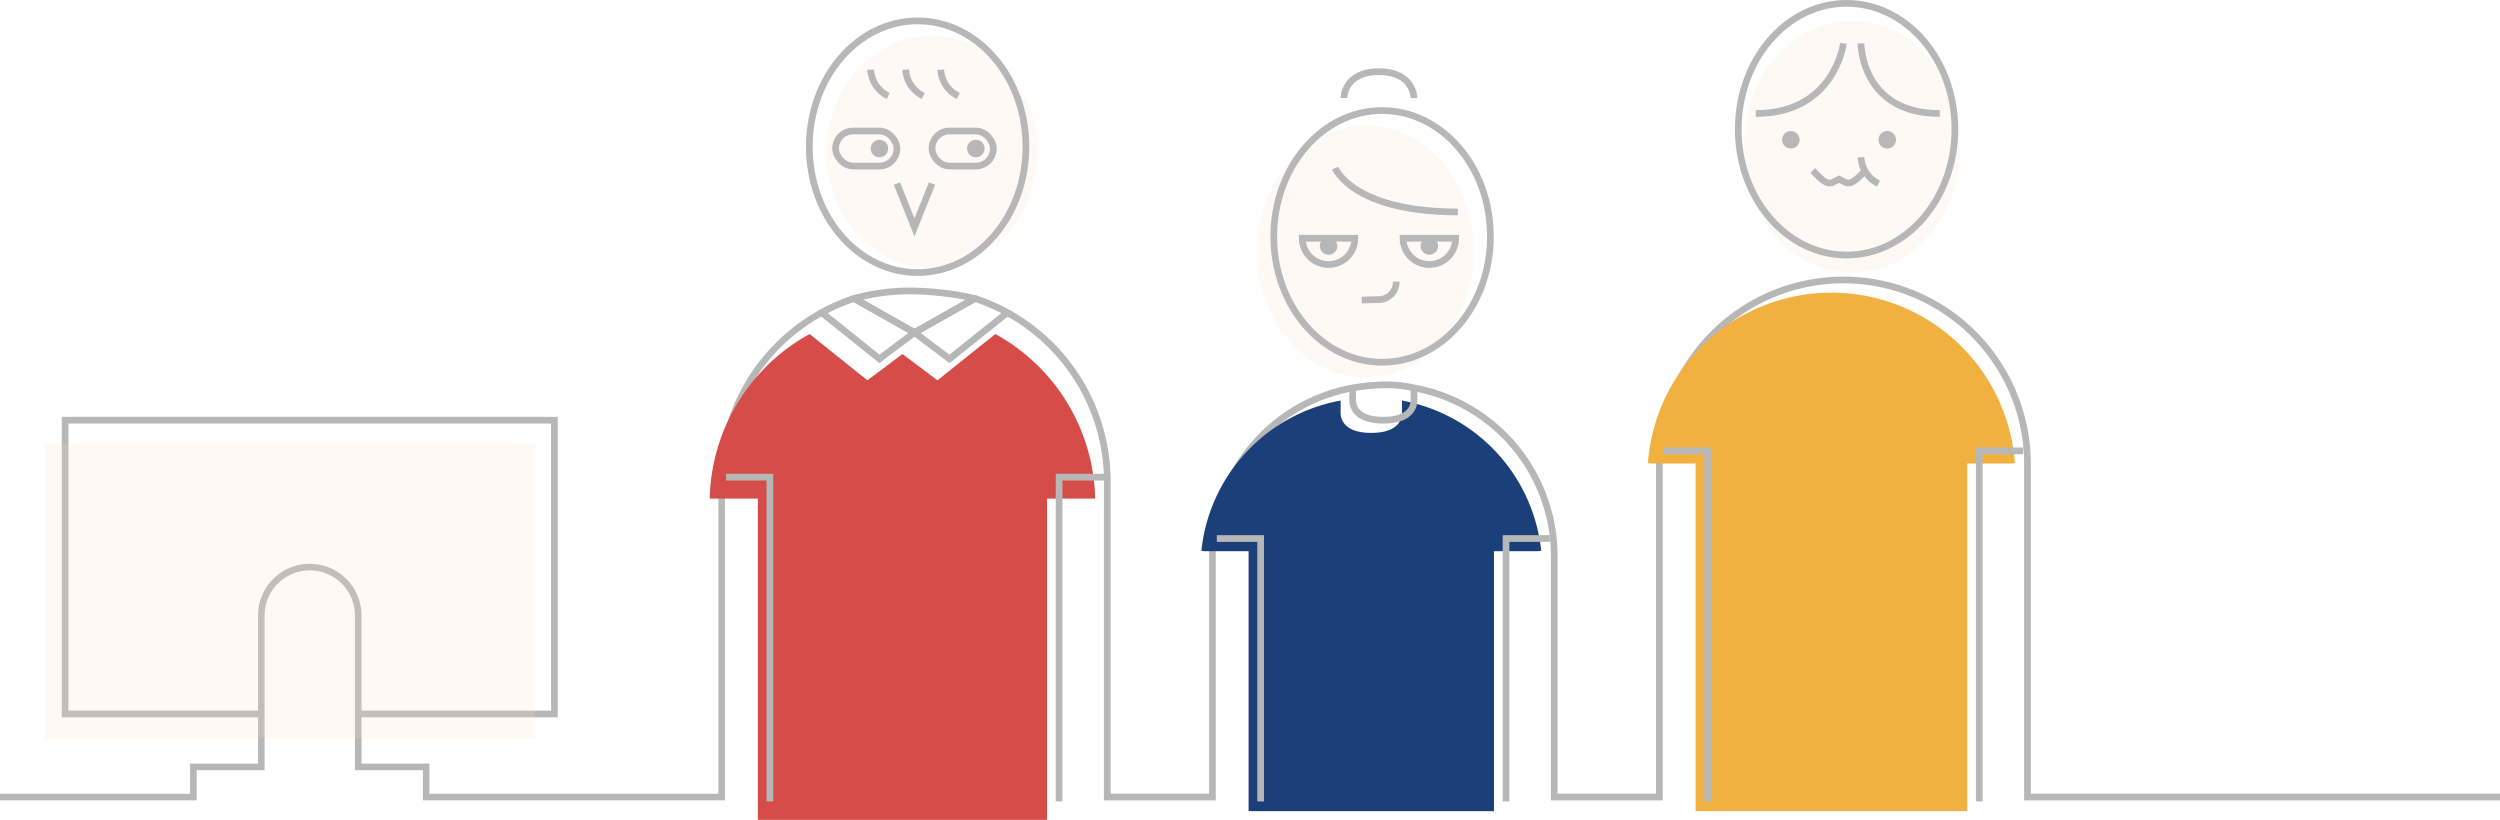 <svg xmlns="http://www.w3.org/2000/svg" width="372.746" height="122.245" viewBox="0 0 372.746 122.245">
  <g id="Layer_3" data-name="Layer 3" transform="translate(-2839.684 -1832.901)">
    <path id="Path_81" data-name="Path 81" d="M2878.643,1939.351h-29.252v-43.8h72.956v43.8h-29.252" fill="none" stroke="#b7b7b7" stroke-miterlimit="10" stroke-width="1"/>
    <path id="Path_82" data-name="Path 82" d="M2962.193,1879.508a28.691,28.691,0,0,0-14.909,25.192v47.04h-44.06v-4.494h-10.129v-22.568a7.226,7.226,0,0,0-7.226-7.226h0a7.226,7.226,0,0,0-7.226,7.226v22.568h-10.129v4.494h-28.83" fill="none" stroke="#b7b7b7" stroke-miterlimit="10" stroke-width="0.982"/>
    <path id="Path_83" data-name="Path 83" d="M3212.43,1951.74h-70.454v-49.653a27.44,27.44,0,0,0-54.88,0v49.653h-15.68v-35.933a25.482,25.482,0,0,0-20.906-25.071,19.1,19.1,0,0,0-4.237-.46,31.148,31.148,0,0,0-4.91.46,25.487,25.487,0,0,0-20.906,25.071v35.933h-15.68V1904.7a28.709,28.709,0,0,0-14.9-25.192" fill="none" stroke="#b7b7b7" stroke-miterlimit="10" stroke-width="1"/>
    <path id="Path_84" data-name="Path 84" d="M2875.727,1942.964h-29.252v-43.8h72.956v43.8h-29.252" fill="#fce2ca" opacity="0.18"/>
    <path id="Path_85" data-name="Path 85" d="M3002.969,1907.231l-.641.013h-6.533v47.9h-43.12v-47.9h-6.533l-.64-.013a28.68,28.68,0,0,1,14.9-24.526l8.611,6.9,5.226-3.92,5.227,3.92,8.624-6.9a28.695,28.695,0,0,1,14.883,24.526Z" fill="#d54c49"/>
    <path id="Path_86" data-name="Path 86" d="M3140.1,1901.978l-.575.039H3133v51.822h-40.507v-51.822h-6.533l-.575-.039a27.434,27.434,0,0,1,54.723,0Z" fill="#f1b141"/>
    <path id="Path_87" data-name="Path 87" d="M3069.478,1915.018l-.51.066h-6.533v38.755h-36.587v-38.755h-6.533l-.51-.039v-.013a25.471,25.471,0,0,1,20.763-22.41v1.83c0,.378,0,2.992,4.574,2.992s4.573-2.614,4.573-2.992v-1.83a25.488,25.488,0,0,1,20.763,22.4Z" fill="#1b3f79"/>
    <ellipse id="Ellipse_3" data-name="Ellipse 3" cx="15.715" cy="17.362" rx="15.715" ry="17.362" transform="translate(2962.928 1838.207)" fill="#fce2ca" opacity="0.18"/>
    <ellipse id="Ellipse_4" data-name="Ellipse 4" cx="16.15" cy="18.763" rx="16.15" ry="18.763" transform="translate(3027.132 1851.616)" fill="#fce2ca" opacity="0.18"/>
    <ellipse id="Ellipse_5" data-name="Ellipse 5" cx="16.15" cy="18.763" rx="16.15" ry="18.763" transform="translate(3099.688 1836.014)" fill="#fce2ca" opacity="0.18"/>
    <path id="Path_88" data-name="Path 88" d="M2997.59,1952.393v-48.346h7.179" fill="none" stroke="#b7b7b7" stroke-miterlimit="10" stroke-width="1"/>
    <path id="Path_89" data-name="Path 89" d="M2947.937,1904.047h6.533v48.346" fill="none" stroke="#b7b7b7" stroke-miterlimit="10" stroke-width="1"/>
    <path id="Path_90" data-name="Path 90" d="M3064.23,1952.393v-39.2h6.533" fill="none" stroke="#b7b7b7" stroke-miterlimit="10" stroke-width="1"/>
    <path id="Path_91" data-name="Path 91" d="M3021.11,1913.194h6.533v39.2" fill="none" stroke="#b7b7b7" stroke-miterlimit="10" stroke-width="1"/>
    <path id="Path_92" data-name="Path 92" d="M3134.79,1952.393v-52.266h6.533" fill="none" stroke="#b7b7b7" stroke-miterlimit="10" stroke-width="1"/>
    <path id="Path_93" data-name="Path 93" d="M3087.75,1900.127h6.533v52.266" fill="none" stroke="#b7b7b7" stroke-miterlimit="10" stroke-width="1"/>
    <path id="Path_94" data-name="Path 94" d="M2967.093,1877.378c-.026.013-.04.013-.066.026l9,5.083,9.016-5.083c-.026-.013-.052-.013-.078-.026a46.077,46.077,0,0,0-9.65-1.1A32.065,32.065,0,0,0,2967.093,1877.378Z" fill="none" stroke="#b7b7b7" stroke-miterlimit="10" stroke-width="1"/>
    <ellipse id="Ellipse_6" data-name="Ellipse 6" cx="16.15" cy="18.763" rx="16.15" ry="18.763" transform="translate(2960.35 1836.014)" fill="none" stroke="#b7b7b7" stroke-miterlimit="10" stroke-width="1"/>
    <path id="Path_95" data-name="Path 95" d="M2976.03,1882.487l-5.226,3.92-8.611-6.9a27.484,27.484,0,0,1,4.834-2.1C2967.053,1877.391,2976.03,1882.487,2976.03,1882.487Z" fill="none" stroke="#b7b7b7" stroke-miterlimit="10" stroke-width="1"/>
    <path id="Path_96" data-name="Path 96" d="M2989.881,1879.508l-8.624,6.9-5.227-3.92s8.99-5.1,9.016-5.083A27.5,27.5,0,0,1,2989.881,1879.508Z" fill="none" stroke="#b7b7b7" stroke-miterlimit="10" stroke-width="1"/>
    <path id="Path_97" data-name="Path 97" d="M2974.724,1843.287a4.641,4.641,0,0,0,2.613,3.92" fill="none" stroke="#b7b7b7" stroke-miterlimit="10" stroke-width="1"/>
    <path id="Path_98" data-name="Path 98" d="M2969.5,1843.287a4.641,4.641,0,0,0,2.613,3.92" fill="none" stroke="#b7b7b7" stroke-miterlimit="10" stroke-width="1"/>
    <path id="Path_99" data-name="Path 99" d="M2979.95,1843.287a4.641,4.641,0,0,0,2.613,3.92" fill="none" stroke="#b7b7b7" stroke-miterlimit="10" stroke-width="1"/>
    <path id="Path_100" data-name="Path 100" d="M3041.363,1890.736v1.825c0,.379,0,2.993,4.574,2.993s4.573-2.614,4.573-2.993v-1.825" fill="none" stroke="#b7b7b7" stroke-miterlimit="10" stroke-width="1"/>
    <ellipse id="Ellipse_7" data-name="Ellipse 7" cx="16.15" cy="18.763" rx="16.15" ry="18.763" transform="translate(3029.603 1849.386)" fill="none" stroke="#b7b7b7" stroke-miterlimit="10" stroke-width="1"/>
    <ellipse id="Ellipse_8" data-name="Ellipse 8" cx="16.15" cy="18.763" rx="16.15" ry="18.763" transform="translate(3098.856 1833.401)" fill="none" stroke="#b7b7b7" stroke-miterlimit="10" stroke-width="1"/>
    <path id="Path_101" data-name="Path 101" d="M3038.75,1857.966s2.613,6.533,18.293,6.533" fill="none" stroke="#b7b7b7" stroke-miterlimit="10" stroke-width="1"/>
    <path id="Path_102" data-name="Path 102" d="M3040.057,1847.512s0-3.92,5.226-3.92,5.227,3.92,5.227,3.92" fill="none" stroke="#b7b7b7" stroke-miterlimit="10" stroke-width="1"/>
    <path id="Path_103" data-name="Path 103" d="M3114.536,1839.367s-1.306,10.454-13.066,10.454" fill="none" stroke="#b7b7b7" stroke-miterlimit="10" stroke-width="1"/>
    <path id="Path_104" data-name="Path 104" d="M3117.15,1839.367s0,10.454,11.76,10.454" fill="none" stroke="#b7b7b7" stroke-miterlimit="10" stroke-width="1"/>
    <rect id="Rectangle_4" data-name="Rectangle 4" width="9.147" height="5.227" rx="2.613" transform="translate(2964.27 1852.434)" fill="none" stroke="#b7b7b7" stroke-miterlimit="10" stroke-width="1"/>
    <rect id="Rectangle_5" data-name="Rectangle 5" width="9.147" height="5.227" rx="2.613" transform="translate(2978.644 1852.434)" fill="none" stroke="#b7b7b7" stroke-miterlimit="10" stroke-width="1"/>
    <path id="Path_105" data-name="Path 105" d="M2973.417,1860.274l2.614,6.533,2.613-6.533" fill="none" stroke="#b7b7b7" stroke-miterlimit="10" stroke-width="1"/>
    <path id="Path_106" data-name="Path 106" d="M3041.69,1868.419a3.92,3.92,0,1,1-7.84,0Z" fill="none" stroke="#b7b7b7" stroke-miterlimit="10" stroke-width="1"/>
    <path id="Path_107" data-name="Path 107" d="M3056.717,1868.419a3.92,3.92,0,1,1-7.84,0Z" fill="none" stroke="#b7b7b7" stroke-miterlimit="10" stroke-width="1"/>
    <path id="Path_108" data-name="Path 108" d="M3109.963,1858.314c.78.78,1.972,2.28,2.959,1.787l.961-.48.96.48c.988.493,2.18-1.007,2.96-1.787" fill="none" stroke="#b7b7b7" stroke-miterlimit="10" stroke-width="1"/>
    <path id="Path_109" data-name="Path 109" d="M3117.15,1856.354a4.642,4.642,0,0,0,2.613,3.92" fill="none" stroke="#b7b7b7" stroke-miterlimit="10" stroke-width="1"/>
    <path id="Path_110" data-name="Path 110" d="M3042.709,1877.64l2.612-.075a2.613,2.613,0,0,0,2.537-2.687h0" fill="none" stroke="#b7b7b7" stroke-miterlimit="10" stroke-width="1"/>
    <circle id="Ellipse_9" data-name="Ellipse 9" cx="1.307" cy="1.307" r="1.307" transform="translate(2969.497 1853.741)" fill="#b7b7b7"/>
    <circle id="Ellipse_10" data-name="Ellipse 10" cx="1.307" cy="1.307" r="1.307" transform="translate(2983.87 1853.741)" fill="#b7b7b7"/>
    <circle id="Ellipse_11" data-name="Ellipse 11" cx="1.307" cy="1.307" r="1.307" transform="translate(3036.463 1868.266)" fill="#b7b7b7"/>
    <circle id="Ellipse_12" data-name="Ellipse 12" cx="1.307" cy="1.307" r="1.307" transform="translate(3051.49 1868.266)" fill="#b7b7b7"/>
    <circle id="Ellipse_13" data-name="Ellipse 13" cx="1.307" cy="1.307" r="1.307" transform="translate(3105.39 1852.434)" fill="#b7b7b7"/>
    <circle id="Ellipse_14" data-name="Ellipse 14" cx="1.307" cy="1.307" r="1.307" transform="translate(3119.763 1852.434)" fill="#b7b7b7"/>
  </g>
</svg>

